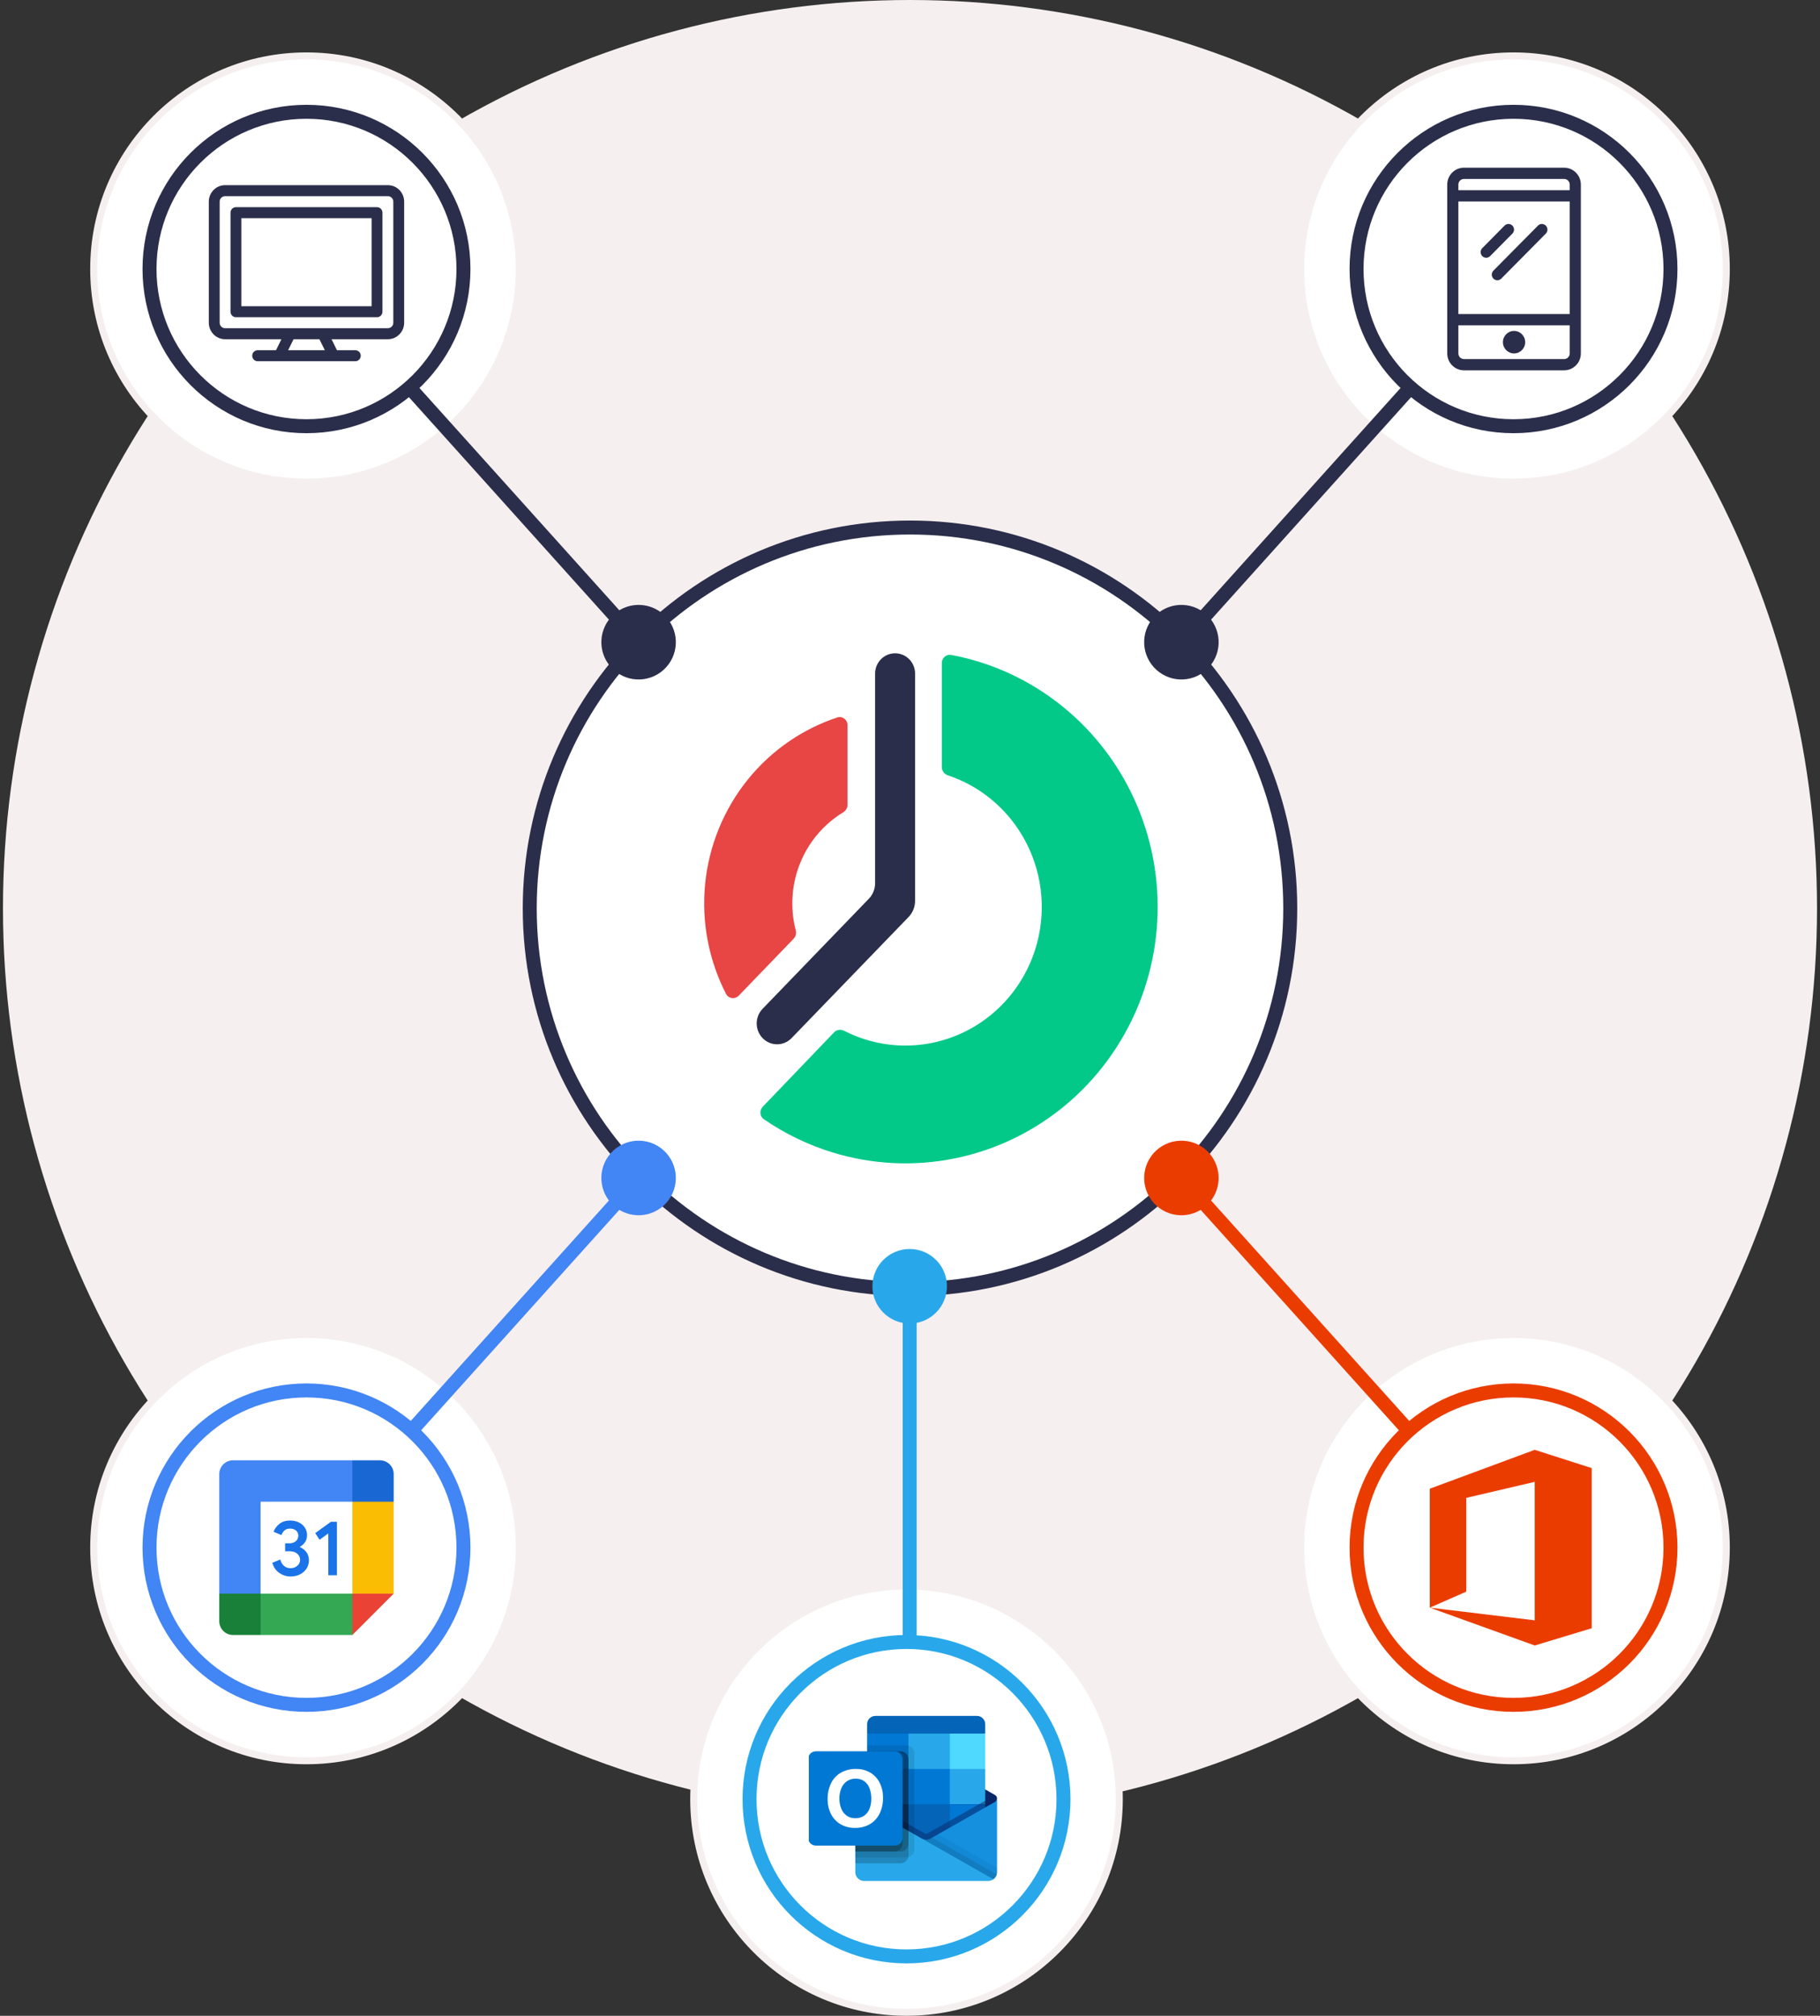 <svg width="521" height="577" viewBox="0 0 521 577" fill="none" xmlns="http://www.w3.org/2000/svg">
<rect x="0" y="0" width="521" height="577" fill="#333333" stroke="none"/>
<ellipse cx="260.5" cy="260" rx="259.647" ry="260" fill="#F6EFEF"/>
<path d="M260.5 369C320.621 369 369.355 320.196 369.355 260C369.355 199.804 320.621 151 260.5 151C200.379 151 151.645 199.804 151.645 260C151.645 320.196 200.379 369 260.5 369Z" fill="white" stroke="#2B2E4A" stroke-width="4"/>
<path d="M261.954 192.8C261.954 189.597 259.392 187 256.232 187C253.072 187 250.511 189.597 250.511 192.8V252.789C250.511 254.463 249.864 256.07 248.709 257.266L218.306 288.755C216.035 291.107 216.055 294.873 218.351 297.2C220.632 299.513 224.337 299.493 226.594 297.157L259.981 262.6C261.165 261.4 261.954 259.8 261.954 257.8V192.8Z" fill="#2B2E4A"/>
<path d="M277.582 224.642C275.572 223.55 273.478 222.644 271.327 221.928C270.316 221.592 269.605 220.653 269.605 219.575V189.785C269.605 188.321 270.887 187.195 272.307 187.462C279.59 188.83 286.648 191.332 293.226 194.905C303.701 200.593 312.633 208.819 319.232 218.852C325.83 228.886 329.892 240.418 331.056 252.427C332.22 264.437 330.451 276.552 325.906 287.701C321.361 298.85 314.18 308.688 304.998 316.343C295.817 323.999 284.92 329.236 273.271 331.59C261.622 333.944 249.581 333.343 238.216 329.84C231.241 327.691 224.653 324.489 218.663 320.364C217.475 319.546 217.337 317.844 218.338 316.8L238.757 295.506C239.507 294.724 240.678 294.56 241.639 295.05C243.627 296.067 245.705 296.912 247.849 297.573C253.992 299.466 260.5 299.791 266.796 298.519C273.092 297.246 278.982 294.416 283.945 290.278C288.907 286.141 292.788 280.823 295.245 274.798C297.701 268.772 298.657 262.223 298.028 255.733C297.399 249.242 295.204 243.009 291.638 237.586C288.071 232.163 283.243 227.717 277.582 224.642Z" fill="#03C988"/>
<path d="M226.132 212.038C230.345 209.184 234.901 206.948 239.666 205.37C241.144 204.88 242.619 206.029 242.619 207.605V230.364C242.619 231.248 242.135 232.054 241.388 232.508C240.97 232.763 240.557 233.028 240.15 233.303C235.214 236.646 231.367 241.398 229.095 246.957C226.824 252.516 226.229 258.634 227.387 264.535C227.504 265.129 227.637 265.717 227.788 266.3C228.008 267.154 227.798 268.072 227.189 268.703L211.491 284.982C210.403 286.109 208.556 285.885 207.837 284.487C205.427 279.8 203.67 274.766 202.642 269.525C200.51 258.662 201.604 247.402 205.785 237.17C209.967 226.937 217.047 218.191 226.132 212.038Z" fill="#E84545"/>
<path d="M494.181 443C494.181 476.691 466.907 504 433.265 504C399.623 504 372.349 476.691 372.349 443C372.349 409.309 399.623 382 433.265 382C466.907 382 494.181 409.309 494.181 443Z" fill="white" stroke="#F6EFEF" stroke-width="2"/>
<path d="M478.201 443C478.201 467.855 458.08 488 433.265 488C408.45 488 388.329 467.855 388.329 443C388.329 418.145 408.45 398 433.265 398C458.08 398 478.201 418.145 478.201 443Z" fill="white" stroke="#EB3C00" stroke-width="4"/>
<path d="M409.298 460.175V426.129L439.333 415L455.656 420.235V466.067L439.333 471.002L409.298 460.175L439.333 463.8V424.167L419.744 428.75V455.594L409.298 460.175Z" fill="#EB3C00"/>
<path d="M320.417 515C320.417 548.691 293.143 576 259.501 576C225.86 576 198.586 548.691 198.586 515C198.586 481.309 225.86 454 259.501 454C293.143 454 320.417 481.309 320.417 515Z" fill="white" stroke="#F6EFEF" stroke-width="2"/>
<path d="M304.438 515C304.438 539.855 284.316 560 259.501 560C234.686 560 214.565 539.855 214.565 515C214.565 490.145 234.686 470 259.501 470C284.316 470 304.438 490.145 304.438 515Z" fill="white" stroke="#28A8EA" stroke-width="4"/>
<g clip-path="url(#clip0_840_2311)">
<path d="M279.663 491.161H250.601C249.972 491.161 249.368 491.41 248.923 491.855C248.478 492.299 248.228 492.902 248.228 493.53V496.223L264.608 501.286L282.036 496.223V493.53C282.036 492.902 281.786 492.299 281.341 491.855C280.896 491.41 280.292 491.161 279.663 491.161Z" fill="#0364B8"/>
<path d="M284.825 517.157C285.073 516.38 285.27 515.588 285.417 514.786C285.417 514.589 285.365 514.395 285.266 514.225C285.167 514.054 285.025 513.912 284.854 513.814L284.832 513.8L284.825 513.797L266.504 503.378C266.425 503.327 266.344 503.28 266.259 503.238C265.909 503.064 265.523 502.974 265.132 502.974C264.741 502.974 264.355 503.064 264.004 503.238C263.92 503.28 263.838 503.326 263.759 503.377L245.438 513.799L245.432 513.802L245.411 513.814C245.24 513.912 245.098 514.054 244.999 514.224C244.9 514.395 244.847 514.588 244.847 514.786C244.993 515.588 245.191 516.38 245.438 517.157L264.865 531.34L284.825 517.157Z" fill="#0A2767"/>
<path d="M271.894 496.223H260.061L256.644 501.286L260.061 506.348L271.894 516.473H282.036V506.348L271.894 496.223Z" fill="#28A8EA"/>
<path d="M248.228 496.223H260.061V506.348H248.228V496.223Z" fill="#0078D4"/>
<path d="M271.894 496.223H282.036V506.348H271.894V496.223Z" fill="#50D9FF"/>
<path d="M271.894 516.473L260.061 506.348H248.228V516.473L260.061 526.598L278.371 529.582L271.894 516.473Z" fill="#0364B8"/>
<path d="M260.061 506.348H271.894V516.473H260.061V506.348Z" fill="#0078D4"/>
<path d="M248.228 516.473H260.061V526.598H248.228V516.473Z" fill="#064A8C"/>
<path d="M271.894 516.473H282.036V526.598H271.894V516.473Z" fill="#0078D4"/>
<path opacity="0.5" d="M265.453 530.341L245.518 515.829L246.355 514.36C246.355 514.36 264.518 524.688 264.795 524.843C264.909 524.888 265.03 524.91 265.153 524.907C265.275 524.903 265.395 524.875 265.505 524.823L283.987 514.31L284.825 515.776L265.453 530.341Z" fill="#0A2767"/>
<path d="M284.854 515.759L284.83 515.773L284.825 515.776L266.504 526.195C266.141 526.429 265.723 526.566 265.291 526.593C264.858 526.62 264.427 526.536 264.036 526.348L270.416 534.889L284.369 537.921V537.928C284.693 537.694 284.958 537.386 285.14 537.03C285.322 536.673 285.417 536.279 285.417 535.879V514.786C285.417 514.983 285.365 515.177 285.266 515.348C285.167 515.519 285.025 515.661 284.854 515.759Z" fill="#1490DF"/>
<path opacity="0.05" d="M285.417 535.879V534.634L268.541 525.035L266.504 526.195C266.141 526.429 265.723 526.566 265.291 526.593C264.858 526.62 264.427 526.536 264.036 526.348L270.416 534.889L284.369 537.921V537.928C284.693 537.694 284.958 537.386 285.14 537.029C285.322 536.673 285.417 536.279 285.417 535.879Z" fill="black"/>
<path opacity="0.1" d="M285.332 536.526L266.834 526.008L266.504 526.193C266.141 526.428 265.723 526.565 265.291 526.592C264.859 526.619 264.427 526.535 264.036 526.348L270.416 534.889L284.369 537.921V537.928C284.842 537.586 285.182 537.091 285.332 536.527V536.526Z" fill="black"/>
<path d="M245.438 515.781V515.764H245.422L245.371 515.731C245.209 515.632 245.076 515.493 244.984 515.327C244.892 515.161 244.845 514.975 244.847 514.786V535.879C244.846 536.212 244.912 536.541 245.039 536.849C245.166 537.156 245.353 537.435 245.588 537.67C245.824 537.905 246.104 538.092 246.412 538.219C246.719 538.346 247.049 538.411 247.382 538.411H282.881C283.092 538.409 283.303 538.38 283.507 538.326C283.613 538.308 283.715 538.274 283.811 538.225C283.847 538.222 283.882 538.21 283.912 538.191C284.051 538.135 284.181 538.061 284.301 537.972C284.335 537.955 284.352 537.955 284.369 537.921L245.438 515.781Z" fill="#28A8EA"/>
<path opacity="0.1" d="M261.751 529.411V501.848C261.749 501.252 261.511 500.68 261.089 500.259C260.667 499.837 260.095 499.6 259.498 499.598H248.278V512.18L245.438 513.797L245.43 513.8L245.41 513.812C245.239 513.911 245.096 514.053 244.998 514.223C244.899 514.394 244.847 514.588 244.847 514.786V531.661H259.498C260.095 531.659 260.667 531.421 261.089 531C261.511 530.578 261.749 530.007 261.751 529.411Z" fill="black"/>
<path opacity="0.2" d="M260.061 531.099V503.535C260.059 502.939 259.821 502.368 259.399 501.946C258.976 501.525 258.404 501.287 257.807 501.286H248.278V512.18L245.438 513.797L245.43 513.8L245.41 513.812C245.239 513.911 245.096 514.053 244.998 514.223C244.899 514.394 244.847 514.588 244.847 514.786V533.348H257.807C258.404 533.346 258.976 533.109 259.399 532.687C259.821 532.266 260.059 531.695 260.061 531.099Z" fill="black"/>
<path opacity="0.2" d="M260.061 527.724V503.535C260.059 502.939 259.821 502.368 259.399 501.946C258.976 501.525 258.404 501.287 257.807 501.286H248.278V512.18L245.438 513.797L245.43 513.8L245.41 513.812C245.239 513.911 245.096 514.053 244.998 514.223C244.899 514.394 244.847 514.588 244.847 514.786V529.973H257.807C258.404 529.971 258.976 529.734 259.399 529.312C259.821 528.891 260.059 528.32 260.061 527.724Z" fill="black"/>
<path opacity="0.2" d="M258.37 527.724V503.535C258.368 502.939 258.13 502.368 257.708 501.946C257.286 501.525 256.714 501.287 256.117 501.286H248.278V512.18L245.438 513.797L245.43 513.8L245.41 513.812C245.239 513.911 245.096 514.053 244.998 514.223C244.899 514.394 244.847 514.588 244.847 514.786V529.973H256.117C256.714 529.971 257.286 529.734 257.708 529.312C258.13 528.891 258.368 528.32 258.37 527.724Z" fill="black"/>
<path d="M233.577 501.286H256.117C256.714 501.286 257.288 501.523 257.71 501.944C258.133 502.366 258.37 502.938 258.37 503.535V526.036C258.37 526.633 258.133 527.205 257.71 527.627C257.288 528.049 256.714 528.286 256.117 528.286H233.577C232.979 528.286 232.406 528.049 231.983 527.627C231.561 527.205 231.323 526.633 231.323 526.036V503.535C231.323 502.938 231.561 502.366 231.983 501.944C232.406 501.523 232.979 501.286 233.577 501.286Z" fill="#0078D4"/>
<path d="M237.86 510.513C238.459 509.239 239.426 508.173 240.636 507.452C241.977 506.686 243.504 506.304 245.048 506.348C246.478 506.317 247.889 506.679 249.127 507.394C250.292 508.087 251.231 509.103 251.828 510.319C252.479 511.659 252.804 513.133 252.775 514.622C252.806 516.177 252.472 517.718 251.799 519.121C251.189 520.38 250.222 521.432 249.019 522.148C247.732 522.886 246.268 523.258 244.784 523.223C243.323 523.258 241.88 522.892 240.612 522.165C239.438 521.471 238.488 520.454 237.877 519.236C237.222 517.916 236.893 516.458 236.919 514.985C236.89 513.442 237.212 511.914 237.86 510.513ZM240.819 517.698C241.137 518.504 241.678 519.202 242.379 519.713C243.092 520.212 243.947 520.469 244.818 520.447C245.746 520.483 246.66 520.217 247.423 519.69C248.116 519.179 248.643 518.477 248.939 517.67C249.272 516.771 249.436 515.818 249.423 514.86C249.433 513.893 249.279 512.931 248.966 512.015C248.691 511.191 248.182 510.464 247.502 509.922C246.759 509.368 245.848 509.086 244.921 509.124C244.031 509.102 243.157 509.361 242.424 509.865C241.71 510.377 241.157 511.081 240.829 511.895C240.103 513.761 240.098 515.831 240.817 517.7L240.819 517.698Z" fill="white"/>
</g>
<path d="M148.651 443C148.651 476.691 121.377 504 87.735 504C54.093 504 26.819 476.691 26.819 443C26.819 409.309 54.093 382 87.735 382C121.377 382 148.651 409.309 148.651 443Z" fill="white" stroke="#F6EFEF" stroke-width="2"/>
<path d="M132.671 443C132.671 467.855 112.55 488 87.735 488C62.92 488 42.799 467.855 42.799 443C42.799 418.145 62.92 398 87.735 398C112.55 398 132.671 418.145 132.671 443Z" fill="white" stroke="#4285F4" stroke-width="4"/>
<path d="M100.875 429.842L89.049 428.526L74.595 429.842L73.281 443L74.595 456.158L87.735 457.803L100.875 456.158L102.189 442.671L100.875 429.842Z" fill="white"/>
<path d="M79.986 450.257C79.004 449.592 78.324 448.622 77.952 447.339L80.232 446.398C80.439 447.188 80.8 447.799 81.316 448.234C81.829 448.668 82.453 448.882 83.182 448.882C83.928 448.882 84.569 448.655 85.104 448.201C85.639 447.747 85.909 447.167 85.909 446.467C85.909 445.75 85.626 445.164 85.061 444.711C84.496 444.257 83.787 444.029 82.939 444.029H81.622V441.77H82.804C83.534 441.77 84.148 441.573 84.647 441.178C85.147 440.783 85.396 440.244 85.396 439.556C85.396 438.944 85.173 438.457 84.726 438.092C84.279 437.727 83.714 437.543 83.028 437.543C82.358 437.543 81.825 437.721 81.431 438.079C81.037 438.438 80.751 438.879 80.57 439.398L78.314 438.458C78.613 437.609 79.162 436.859 79.966 436.211C80.771 435.563 81.799 435.237 83.047 435.237C83.97 435.237 84.802 435.415 85.537 435.773C86.273 436.132 86.852 436.629 87.269 437.26C87.686 437.895 87.893 438.606 87.893 439.395C87.893 440.201 87.699 440.882 87.311 441.441C86.924 442 86.447 442.427 85.882 442.727V442.862C86.612 443.163 87.246 443.658 87.715 444.293C88.192 444.934 88.431 445.701 88.431 446.596C88.431 447.49 88.205 448.29 87.751 448.99C87.298 449.691 86.671 450.243 85.876 450.645C85.077 451.046 84.181 451.25 83.185 451.25C82.032 451.253 80.968 450.921 79.986 450.257ZM93.977 438.928L91.486 440.74L90.235 438.839L94.725 435.596H96.447V450.895H93.977V438.928Z" fill="#1A73E8"/>
<path d="M100.875 468L112.701 456.158L106.788 453.527L100.875 456.158L98.247 462.079L100.875 468Z" fill="#EA4335"/>
<path d="M71.967 462.079L74.595 468H100.875L100.875 456.158H74.595L71.967 462.079Z" fill="#34A853"/>
<path d="M66.711 418C64.533 418 62.769 419.767 62.769 421.947V456.158L68.682 458.789L74.595 456.158L74.595 429.842H100.875L103.503 423.921L100.875 418H66.711Z" fill="#4285F4"/>
<path d="M62.769 456.158V464.053C62.769 466.234 64.533 468 66.711 468H74.595V456.158L62.769 456.158Z" fill="#188038"/>
<path d="M100.875 429.842V456.158H112.701V429.842L106.788 427.21L100.875 429.842Z" fill="#FBBC04"/>
<path d="M112.701 429.842V421.947C112.701 419.766 110.937 418 108.759 418H100.875V429.842H112.701Z" fill="#1967D2"/>
<path d="M494.181 77C494.181 110.691 466.907 138 433.265 138C399.623 138 372.349 110.691 372.349 77C372.349 43.309 399.623 16 433.265 16C466.907 16 494.181 43.309 494.181 77Z" fill="white" stroke="#F6EFEF" stroke-width="2"/>
<path d="M478.201 77C478.201 101.855 458.08 122 433.265 122C408.45 122 388.329 101.855 388.329 77C388.329 52.145 408.45 32 433.265 32C458.08 32 478.201 52.145 478.201 77Z" fill="white" stroke="#2B2E4A" stroke-width="4"/>
<path d="M419.072 48C416.435 48 414.291 50.168 414.291 52.833V101.167C414.291 103.832 416.435 106 419.072 106H447.759C450.396 106 452.541 103.832 452.541 101.167V52.833C452.541 50.168 450.396 48 447.759 48H419.072ZM449.353 101.167C449.353 102.055 448.638 102.778 447.759 102.778H419.072C418.193 102.778 417.478 102.055 417.478 101.167V93.111H449.353V101.167ZM449.353 89.889H417.478V57.667H449.353V89.889ZM449.353 52.833V54.444H417.478V52.833C417.478 51.945 418.193 51.222 419.072 51.222H447.759C448.638 51.222 449.353 51.945 449.353 52.833Z" fill="#2B2E4A"/>
<path d="M425.447 73.778C425.855 73.778 426.262 73.621 426.574 73.306L432.949 66.862C433.572 66.233 433.572 65.213 432.949 64.584C432.326 63.954 431.318 63.954 430.695 64.584L424.321 71.028C423.698 71.657 423.698 72.677 424.321 73.306C424.632 73.621 425.039 73.778 425.447 73.778Z" fill="#2B2E4A"/>
<path d="M427.507 79.751C427.819 80.065 428.226 80.222 428.634 80.222C429.042 80.222 429.45 80.065 429.762 79.751L442.511 66.862C443.134 66.233 443.134 65.213 442.511 64.584C441.889 63.954 440.88 63.954 440.258 64.584L427.508 77.472C426.885 78.101 426.885 79.121 427.507 79.751Z" fill="#2B2E4A"/>
<path d="M433.416 101.167C435.173 101.167 436.603 99.721 436.603 97.945C436.603 96.168 435.173 94.722 433.416 94.722C431.658 94.722 430.228 96.168 430.228 97.945C430.228 99.721 431.658 101.167 433.416 101.167Z" fill="#2B2E4A"/>
<path d="M148.651 77C148.651 110.691 121.377 138 87.735 138C54.093 138 26.819 110.691 26.819 77C26.819 43.309 54.093 16 87.735 16C121.377 16 148.651 43.309 148.651 77Z" fill="white" stroke="#F6EFEF" stroke-width="2"/>
<path d="M132.671 77C132.671 101.855 112.55 122 87.735 122C62.92 122 42.799 101.855 42.799 77C42.799 52.145 62.92 32 87.735 32C112.55 32 132.671 52.145 132.671 77Z" fill="white" stroke="#2B2E4A" stroke-width="4"/>
<path d="M111.037 53H64.433C61.863 53 59.773 55.119 59.773 57.725V92.374C59.773 94.98 61.863 97.1 64.433 97.1H80.561L79.008 100.249H73.754C72.896 100.249 72.201 100.954 72.201 101.824C72.201 102.694 72.896 103.399 73.754 103.399H79.962C79.963 103.399 79.967 103.4 79.967 103.4L79.971 103.399H95.499L95.504 103.4C95.505 103.4 95.508 103.399 95.508 103.399H101.716C102.574 103.399 103.269 102.694 103.269 101.824C103.269 100.954 102.574 100.249 101.716 100.249H96.462L94.909 97.1H111.037C113.607 97.1 115.697 94.98 115.697 92.374V57.725C115.697 55.119 113.607 53 111.037 53ZM82.481 100.249L84.035 97.1H91.435L92.989 100.249H82.481ZM112.59 92.374C112.59 93.243 111.893 93.95 111.037 93.95H64.433C63.577 93.95 62.88 93.243 62.88 92.374V57.725C62.88 56.856 63.577 56.15 64.433 56.15H111.037C111.893 56.15 112.59 56.856 112.59 57.725V92.374Z" fill="#2B2E4A"/>
<path d="M107.93 59.3H67.54C66.682 59.3 65.987 60.005 65.987 60.875V89.225C65.987 90.095 66.682 90.799 67.54 90.799H107.93C108.788 90.799 109.483 90.095 109.483 89.225V60.875C109.483 60.005 108.788 59.3 107.93 59.3ZM106.376 87.65H69.094V62.45H106.376V87.65Z" fill="#2B2E4A"/>
<path d="M331.06 329.249C326.685 333.194 326.331 339.943 330.27 344.324C334.209 348.704 340.949 349.057 345.324 345.113C349.7 341.168 350.053 334.419 346.114 330.038C342.176 325.658 335.436 325.304 331.06 329.249ZM336.707 338.52L402.022 411.159L404.993 408.48L339.678 335.842L336.707 338.52Z" fill="#EB3C00"/>
<path d="M260.407 357.514C254.516 357.514 249.74 362.29 249.74 368.181C249.74 374.072 254.516 378.847 260.407 378.847C266.298 378.847 271.073 374.072 271.073 368.181C271.073 362.29 266.298 357.514 260.407 357.514ZM258.407 368.181V471H262.407V368.181H258.407Z" fill="#28A8EA"/>
<path d="M175.676 345.113C180.051 349.058 186.791 348.704 190.73 344.324C194.669 339.943 194.315 333.194 189.94 329.249C185.564 325.304 178.825 325.658 174.886 330.038C170.947 334.419 171.3 341.168 175.676 345.113ZM118.978 411.159L184.293 338.52L181.322 335.842L116.007 408.48L118.978 411.159Z" fill="#4285F4"/>
<path d="M331.06 191.751C335.436 195.696 342.176 195.343 346.114 190.962C350.053 186.582 349.7 179.832 345.324 175.888C340.949 171.943 334.209 172.296 330.27 176.677C326.331 181.057 326.685 187.806 331.06 191.751ZM339.678 185.159L404.993 112.52L402.022 109.842L336.707 182.48L339.678 185.159Z" fill="#2B2E4A"/>
<path d="M175.676 175.888C171.3 179.832 170.947 186.581 174.886 190.962C178.825 195.343 185.564 195.696 189.94 191.751C194.315 187.806 194.669 181.057 190.73 176.677C186.791 172.296 180.051 171.943 175.676 175.888ZM116.007 112.52L181.322 185.159L184.293 182.48L118.978 109.842L116.007 112.52Z" fill="#2B2E4A"/>
<defs>
<clipPath id="clip0_840_2311">
<rect width="56.341" height="54" fill="white" transform="translate(231.539 487.786)"/>
</clipPath>
</defs>
</svg>
